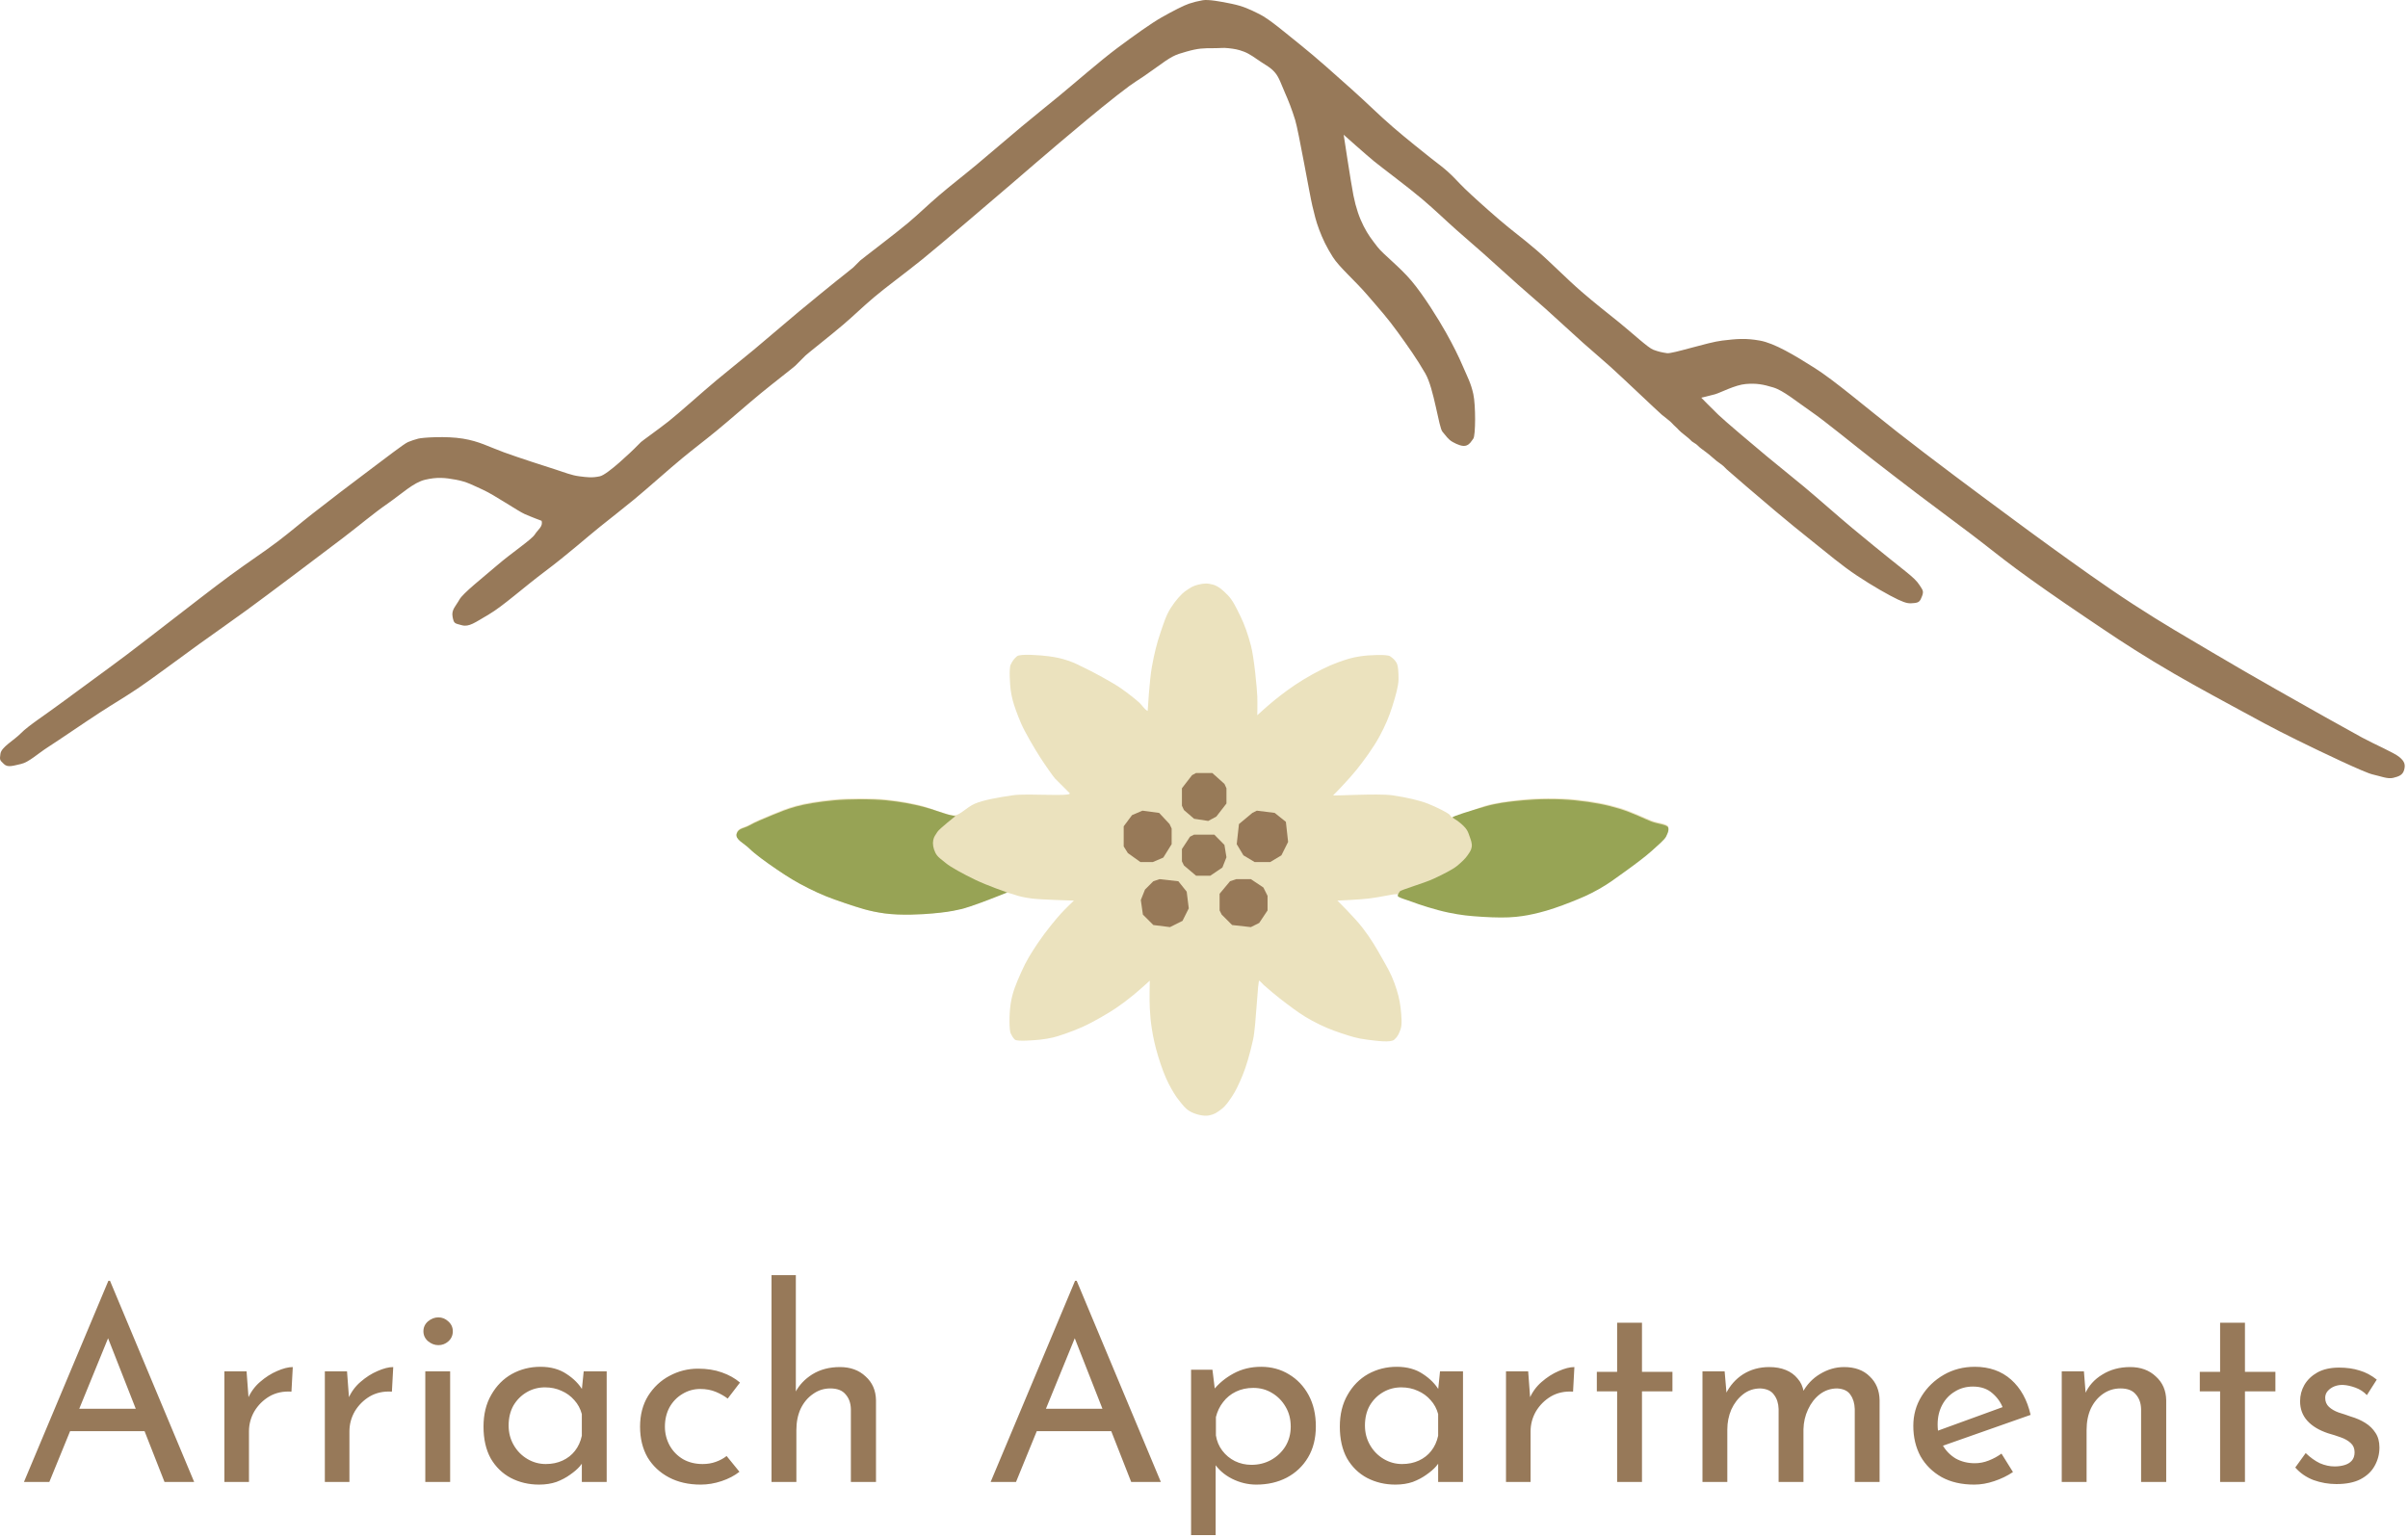 <svg width="703" height="449" viewBox="0 0 703 449" fill="none" xmlns="http://www.w3.org/2000/svg">
<path d="M351.127 0.072C352.711 -0.221 356.415 0.429 359.679 1.124C362.942 1.819 364.692 2.637 367.679 4.124C370.666 5.611 375.101 9.469 379.679 13.124C384.256 16.78 389.939 21.888 394.679 26.124C399.419 30.361 402.476 33.498 406.679 37.124C410.881 40.75 415.731 44.556 417.679 46.124C419.626 47.693 420.811 48.462 422.679 50.124C424.547 51.787 425.691 53.207 427.679 55.124C429.666 57.041 433.694 60.7 437.679 64.124C441.663 67.549 444.478 69.497 448.679 73.124C452.879 76.752 457.478 81.497 461.679 85.124C465.879 88.752 468.79 90.98 472.679 94.124C476.568 97.269 481.165 101.575 482.679 102.124C484.192 102.674 485.086 102.889 486.679 103.124C488.272 103.36 498.511 99.949 502.777 99.445C507.043 98.94 509.547 98.694 513.777 99.445C518.007 100.195 523.878 103.702 529.777 107.445C535.676 111.187 544.152 118.474 553.888 126.125C563.623 133.776 578.932 145.132 584.777 149.445C590.622 153.757 593.877 156.207 599.777 160.445C605.677 164.682 613.962 170.711 622.777 176.445C631.592 182.178 638.4 186.076 645.777 190.445C653.154 194.814 657.331 197.195 664.777 201.445C672.224 205.694 685.737 213.275 689.575 215.345C693.412 217.416 698.894 219.75 700.441 221.018C701.987 222.286 702.297 223.228 701.88 224.783C701.463 226.339 700.295 226.717 698.679 227.124C697.062 227.532 694.998 226.637 692.679 226.124C690.359 225.612 678.202 219.826 670.679 216.124C663.155 212.422 659.045 210.129 651.679 206.124C644.312 202.12 636.635 197.969 628.679 193.124C620.722 188.279 616.402 185.333 608.679 180.124C600.955 174.916 593.825 169.937 588.679 166.124C583.532 162.311 580.777 160.002 575.679 156.124C570.58 152.247 564.777 148.002 559.679 144.124C554.58 140.247 551.747 138.041 546.679 134.124C541.611 130.208 532.878 123.004 528.679 120.124C524.479 117.245 520.693 114.032 517.679 113.124C514.664 112.216 512.817 111.872 509.679 112.124C506.54 112.377 502.231 114.698 500.679 115.124C499.126 115.551 496.679 116.124 496.679 116.124C496.679 116.124 499.685 119.214 501.679 121.124C503.672 123.035 511.418 129.567 515.679 133.124C519.939 136.682 522.418 138.567 526.679 142.124C530.939 145.682 536.418 150.567 540.679 154.124C544.939 157.682 549.731 161.556 551.679 163.124C553.626 164.693 554.858 165.633 556.679 167.124C558.499 168.616 559.622 169.612 560.465 170.949C561.308 172.287 561.687 172.585 561.127 174.072C560.567 175.558 560.25 175.945 558.843 176.084C557.435 176.224 556.732 176.294 554.127 175.072C551.522 173.85 546.645 171.075 542.127 168.072C537.609 165.069 533.471 161.526 529.127 158.072C524.783 154.617 522.388 152.629 518.127 149.072C513.867 145.514 504.52 137.46 504.127 137.072C503.734 136.683 503.537 136.442 503.127 136.072C502.717 135.702 501.896 135.173 501.127 134.572C500.358 133.97 499.257 132.912 498.127 132.072C496.997 131.232 496.09 130.602 495.626 130.072C495.162 129.542 494.064 129.123 493.626 128.572C493.188 128.021 490.565 126.123 490.127 125.572C489.689 125.021 488.569 124.12 488.127 123.572C487.685 123.024 486.29 122.058 485.127 121.072C483.964 120.085 473.221 109.839 470.127 107.072C467.033 104.304 465.23 102.83 462.127 100.072C459.025 97.313 454.23 92.83 451.127 90.072C448.025 87.313 446.234 85.825 443.127 83.072C440.02 80.319 436.234 76.825 433.127 74.072C430.02 71.319 428.234 69.825 425.127 67.072C422.02 64.319 419.132 61.473 415.127 58.072C411.122 54.671 403.487 49.004 401.127 47.072C398.767 45.14 392.28 39.347 392.28 39.347C392.28 39.347 394.401 53.439 395.127 57.072C395.854 60.705 396.844 63.565 398.127 66.072C399.41 68.578 400.413 69.838 402.127 72.072C403.842 74.306 408.575 77.843 412.127 82.072C415.679 86.301 419.991 93.264 422.127 97.072C424.263 100.88 425.815 104.004 427.127 107.072C428.439 110.139 429.409 111.813 430.127 115.072C430.845 118.33 430.798 127.194 430.127 128.072C429.456 128.949 429.155 129.667 428.127 130.072C427.099 130.477 425.531 129.859 424.127 129.072C422.723 128.284 422.225 127.313 421.127 126.072C420.029 124.831 418.672 113.482 416.127 109.072C413.583 104.661 411.101 101.205 408.127 97.072C405.153 92.938 402.75 90.277 399.127 86.072C395.504 81.867 391.002 78.019 389.127 75.072C387.253 72.124 386.132 69.731 385.127 67.072C384.122 64.412 383.811 62.831 383.127 60.072C382.443 57.312 379.112 38.26 378.127 35.072C377.142 31.884 376.189 29.466 375.127 27.072C374.065 24.677 373.429 22.527 372.127 21.072C370.825 19.617 369.743 19.168 368.127 18.072C366.511 16.976 364.812 15.707 363.127 15.072C361.443 14.437 360.374 14.261 358.627 14.072C356.88 13.882 356.859 14.072 354.127 14.072C351.395 14.072 349.859 14.072 346.359 15.072C342.859 16.072 342.359 16.203 336.859 20.203C331.359 24.203 332.318 22.976 326.172 27.796C320.026 32.616 314.681 37.159 309.172 41.796C303.663 46.433 300.65 49.122 295.172 53.796C289.694 58.47 274.585 71.433 269.172 75.796C263.759 80.16 258.762 83.759 255.172 86.796C251.582 89.833 249.745 91.738 246.172 94.796C242.599 97.854 235.765 103.218 235.172 103.796C234.579 104.374 234.258 104.71 233.672 105.296C233.086 105.882 232.767 106.22 232.172 106.796C231.577 107.373 226.04 111.626 222.172 114.796C218.304 117.966 213.04 122.626 209.172 125.796C205.304 128.966 203.034 130.618 199.172 133.796C195.311 136.974 189.034 142.618 185.172 145.796C181.311 148.974 179.068 150.661 175.172 153.796C171.276 156.932 165.613 161.966 159.172 166.796C152.731 171.626 146.838 176.99 142.72 179.397C138.602 181.805 136.955 183.136 134.824 182.555C132.692 181.973 132.516 182.138 132.127 180.072C131.738 178.005 133.12 176.918 134.127 175.072C135.134 173.225 140.922 168.695 145.127 165.072C149.332 161.449 155.195 157.548 156.127 156.072C157.06 154.595 158.581 153.758 158.127 152.072C158.127 152.072 155.046 150.932 153.127 150.072C151.208 149.211 144.169 144.442 141.127 143.072C138.085 141.701 136.407 140.682 133.127 140.072C129.847 139.461 127.549 139.27 124.127 140.072C120.705 140.873 117.312 144.171 113.127 147.072C108.942 149.972 105.219 153.186 100.127 157.072C95.035 160.957 77.564 174.125 72.127 178.072C66.69 182.019 63.586 184.154 58.127 188.072C52.669 191.989 44.362 198.245 40.127 201.072C35.892 203.898 33.398 205.3 29.127 208.072C24.856 210.844 17.231 216.088 14.127 218.072C11.023 220.056 8.416 222.57 6.127 223.072C3.838 223.573 2.254 224.199 1.127 223.072C0.001 221.945 -0.167 222.041 0.128 220.072C0.423 218.102 3.995 216.252 6.127 214.072C8.26 211.891 13.429 208.571 18.127 205.072C22.825 201.572 32.017 194.934 37.127 191.072C42.237 187.21 45.045 184.971 50.127 181.072C55.209 177.173 61.717 172.056 67.127 168.072C72.537 164.087 77.15 161.104 81.127 158.072C85.104 155.039 87.196 153.164 91.127 150.072C95.058 146.98 103.861 140.236 108.127 137.072C112.394 133.907 117.98 129.529 119.127 129.072C120.274 128.615 120.933 128.388 122.127 128.072C123.321 127.755 130.253 127.27 135.127 128.072C140.001 128.874 142.486 130.379 147.127 132.072C151.768 133.765 159.42 136.204 162.127 137.072C164.835 137.939 166.802 138.778 169.127 139.072C171.452 139.365 172.836 139.563 175.127 139.072C177.418 138.581 184.732 131.458 185.127 131.072C185.522 130.685 185.737 130.462 186.127 130.072C186.518 129.681 186.73 129.455 187.127 129.072C187.524 128.688 192.057 125.486 195.127 123.072C198.197 120.658 204.867 114.629 209.127 111.072C213.388 107.514 215.858 105.619 220.127 102.072C224.396 98.525 228.858 94.619 233.127 91.072C237.396 87.525 242.18 83.64 244.127 82.072C246.074 80.503 248.729 78.454 249.127 78.072C249.525 77.689 249.737 77.462 250.127 77.072C250.518 76.681 250.733 76.459 251.127 76.072C251.521 75.685 261.537 68.109 265.127 65.072C268.717 62.034 270.554 60.129 274.127 57.072C277.7 54.014 280.858 51.619 285.127 48.072C289.396 44.525 293.858 40.619 298.127 37.072C302.396 33.525 304.836 31.592 309.127 28.072C313.418 24.552 321.176 17.761 326.127 14.072C331.078 10.382 336.087 6.792 339.127 5.072C342.167 3.352 345.596 1.569 347.127 1.072C348.659 0.575 349.544 0.364 351.127 0.072Z" fill="#977959"/>
<path d="M349.825 170.704C351.392 170.326 352.515 170.244 354.133 170.704C355.751 171.164 356.991 172.306 358.44 173.779C359.89 175.253 360.904 177.412 362.133 179.93C363.361 182.448 364.292 185.09 365.21 188.541C366.128 191.992 366.983 201.143 367.056 203.303C367.129 205.464 367.056 208.839 367.056 208.839C367.056 208.839 369.994 206.141 371.979 204.533C373.963 202.925 377.055 200.52 380.594 198.383C384.133 196.246 387.86 194.383 390.44 193.462C393.021 192.541 394.499 192.017 397.21 191.617C399.92 191.216 404.99 191.032 405.825 191.617C406.66 192.201 407.129 192.599 407.671 193.462C408.214 194.325 408.301 196.446 408.287 198.383C408.272 200.319 407.418 203.327 406.44 206.379C405.463 209.431 404.476 211.764 402.748 214.99C401.02 218.215 398.01 222.317 395.979 224.831C393.947 227.345 390.68 230.74 390.44 230.982C390.201 231.223 390.065 231.357 389.825 231.597C389.585 231.837 389.441 231.963 389.21 232.212C388.978 232.461 402.286 231.616 406.44 232.212C410.595 232.807 414.4 233.694 416.902 234.672C419.404 235.651 422.545 237.299 423.056 237.748C423.566 238.196 423.43 238.436 424.055 238.704C424.679 238.972 426.162 238.228 427.363 237.748C428.565 237.267 431.045 236.053 433.517 235.287C435.99 234.521 440.229 233.86 444.594 233.442C448.96 233.024 454.868 232.922 459.979 233.442C465.09 233.962 469.19 234.764 472.902 235.902C476.613 237.041 480.216 238.858 482.133 239.593C484.05 240.328 486.877 240.464 487.056 241.438C487.234 242.412 486.828 242.987 486.44 243.898C486.053 244.81 483.895 246.607 482.133 248.204C480.37 249.801 476.954 252.343 474.133 254.355C471.311 256.367 469.751 257.597 466.748 259.275C463.745 260.954 461.944 261.691 458.748 262.966C455.553 264.241 452.128 265.407 449.517 266.041C446.907 266.676 445.42 266.988 442.748 267.271C440.076 267.555 436.74 267.509 432.902 267.271C429.064 267.034 426.853 266.816 423.056 266.041C419.259 265.267 414.301 263.626 412.594 262.966C410.887 262.306 408.766 261.161 408.287 261.121C407.808 261.081 407.536 261.109 407.056 261.121C406.575 261.132 402.573 261.998 399.671 262.351C396.769 262.704 390.44 262.966 390.44 262.966C390.44 262.966 395.386 267.793 397.825 270.962C400.264 274.13 401.785 276.763 403.363 279.573C404.942 282.383 406.037 284.163 407.056 286.954C408.075 289.745 408.639 291.947 408.902 294.335C409.164 296.723 409.373 299.167 408.902 300.486C408.431 301.805 408.102 302.63 407.056 303.561C406.01 304.493 402.005 303.933 399.056 303.561C396.107 303.189 394.496 302.641 391.671 301.716C388.846 300.791 386.099 299.683 383.056 298.025C380.012 296.368 378.416 295.136 375.671 293.105C372.926 291.074 369.39 288.041 368.902 287.569C368.413 287.097 368.19 286.778 367.671 286.339C367.152 285.9 366.741 299.404 365.825 303.561C364.909 307.718 363.782 311.539 362.748 314.017C361.714 316.496 360.731 318.62 359.671 320.168C358.612 321.717 357.874 322.878 356.594 323.859C355.315 324.839 354.488 325.418 352.902 325.704C351.316 325.99 348.82 325.348 347.363 324.474C345.907 323.6 345.366 322.71 344.287 321.398C343.207 320.087 342.259 318.486 341.21 316.478C340.16 314.469 339.066 311.548 338.133 308.482C337.199 305.416 336.658 302.871 336.287 300.486C335.915 298.1 335.807 296.745 335.671 294.335C335.535 291.925 335.671 286.339 335.671 286.339C335.671 286.339 332.617 289.134 330.748 290.644C328.879 292.155 327.812 292.984 325.825 294.335C323.838 295.686 319.243 298.418 315.979 299.871C312.715 301.323 308.791 302.632 307.363 302.946C305.936 303.26 305.124 303.401 303.671 303.561C302.218 303.721 296.907 304.165 296.287 303.561C295.666 302.957 295.449 302.488 295.056 301.716C294.663 300.944 294.55 296.429 295.056 293.105C295.562 289.78 296.585 287.347 298.133 283.879C299.68 280.41 300.903 278.488 303.056 275.267C305.208 272.047 308.44 268.152 309.825 266.656C311.21 265.161 313.517 262.966 313.517 262.966C313.517 262.966 303.873 262.708 301.21 262.351C298.547 261.994 297.555 261.704 296.055 261.204C294.555 260.704 293.926 260.648 293.517 260.506C293.108 260.363 291.838 261.274 290.748 261.736C289.659 262.198 283.363 264.702 280.287 265.426C277.21 266.151 275.433 266.35 272.287 266.656C269.141 266.963 262.809 267.309 258.133 266.656C253.457 266.003 250.626 264.996 246.44 263.581C242.255 262.166 239.732 261.168 235.979 259.275C232.226 257.382 230.001 255.964 226.748 253.74C223.495 251.516 220.311 249.159 218.748 247.589C217.185 246.019 214.587 244.951 215.056 243.283C215.525 241.615 217.251 241.695 218.748 240.823C220.245 239.951 222.913 238.809 225.517 237.748C228.122 236.686 229.581 236.056 232.287 235.287C234.992 234.518 238.998 233.86 243.363 233.442C247.729 233.024 254.622 233.014 258.748 233.442C262.875 233.87 267.012 234.68 269.21 235.287C271.407 235.894 273.201 236.711 274.748 237.133C276.295 237.554 277.147 238.14 278.748 238.055C280.349 237.97 282.176 235.725 284.594 234.672C287.013 233.619 291.286 232.852 295.671 232.212C300.056 231.572 313.064 232.712 312.287 231.597C312.287 231.597 310.186 229.497 309.825 229.136C309.465 228.776 309.262 228.574 308.902 228.214C308.541 227.854 308.33 227.661 307.979 227.291C307.628 226.922 305.258 223.607 303.671 221.14C302.085 218.674 299.26 213.875 298.133 211.299C297.005 208.723 295.966 205.722 295.671 204.533C295.376 203.345 295.225 202.671 295.056 201.458C294.886 200.245 294.524 195.154 295.056 194.077C295.587 193 295.99 192.398 296.902 191.617C297.814 190.835 303.937 191.317 306.133 191.617C308.328 191.916 309.565 192.16 311.671 192.847C313.778 193.533 315.079 194.276 317.21 195.307C319.34 196.338 324.801 199.287 327.056 200.843C329.311 202.399 331.594 204.228 332.594 205.148C333.594 206.069 333.891 206.909 335.056 207.609C335.056 207.609 335.58 198.59 336.287 194.692C336.993 190.794 337.739 187.806 338.748 184.851C339.757 181.895 340.44 179.615 341.825 177.47C343.211 175.324 344.814 173.477 346.133 172.549C347.451 171.622 348.258 171.082 349.825 170.704Z" fill="#EBE2BE"/>
<path d="M444.467 233.702C448.846 233.282 454.771 233.179 459.897 233.702C465.023 234.225 469.135 235.031 472.858 236.175C476.581 237.319 480.193 239.145 482.116 239.884C484.038 240.623 486.873 240.76 487.053 241.738C487.234 242.717 486.825 243.295 486.436 244.211C486.047 245.127 483.883 246.933 482.116 248.538C480.348 250.144 476.922 252.698 474.092 254.72C471.262 256.742 469.698 257.979 466.686 259.666C463.674 261.353 461.868 262.093 458.662 263.375C455.457 264.656 452.023 265.828 449.405 266.466C446.786 267.104 445.295 267.417 442.616 267.702C439.936 267.987 436.59 267.941 432.741 267.702C428.892 267.463 426.673 267.244 422.866 266.466C419.058 265.687 414.085 264.038 412.373 263.375C410.661 262.711 407.96 262.052 408.053 261.52C408.146 260.989 408.391 260.746 408.67 260.284C408.95 259.822 415.813 257.863 418.545 256.575C421.278 255.287 424.011 253.943 425.334 252.866C426.657 251.789 427.822 250.673 428.42 249.775C429.018 248.876 429.488 248.368 429.655 247.302C429.822 246.236 429.396 245.229 429.037 244.211C428.679 243.193 428.496 242.566 427.803 241.738C427.11 240.911 425.916 239.943 425.555 239.702C425.193 239.461 424.391 238.978 424.055 238.702C423.718 238.426 429.615 236.632 433.358 235.557C437.101 234.481 440.089 234.122 444.467 233.702Z" fill="#97A455"/>
<path d="M243.446 233.704C247.824 233.289 254.738 233.279 258.876 233.704C263.014 234.129 266.188 234.753 269.368 235.537C272.548 236.321 275.49 237.574 277.391 237.982C279.293 238.39 278.934 238.287 278.934 238.287C278.934 238.287 274.27 241.973 273.688 242.871C273.106 243.768 272.667 244.267 272.454 245.315C272.241 246.363 272.435 247.677 273.071 248.982C273.707 250.287 274.86 250.945 276.157 252.037C277.454 253.13 281.3 255.253 284.798 256.926C288.295 258.599 294.056 260.593 294.056 260.593C294.056 260.593 292.179 261.349 290.97 261.815C289.76 262.281 283.564 264.762 280.477 265.482C277.391 266.202 275.609 266.399 272.454 266.704C269.299 267.008 262.946 267.353 258.259 266.704C253.571 266.055 250.728 265.054 246.532 263.648C242.336 262.243 239.802 261.251 236.04 259.371C232.278 257.491 230.043 256.08 226.782 253.871C223.521 251.662 220.324 249.319 218.759 247.76C217.193 246.201 214.587 245.15 215.056 243.482C215.524 241.813 217.258 241.904 218.759 241.037C220.259 240.171 222.935 239.037 225.548 237.982C228.161 236.927 229.624 236.301 232.337 235.537C235.049 234.773 239.069 234.119 243.446 233.704Z" fill="#97A355"/>
<path d="M360.924 256.703H365.185L368.837 259.138L370.055 261.573V265.833L367.62 269.486L365.185 270.703L359.707 270.094L356.663 267.051L356.055 265.833V260.964L359.098 257.312L360.924 256.703Z" fill="#977958"/>
<path d="M333.533 236.703L338.403 237.355L341.446 240.616L342.055 241.92V246.486L339.62 250.399L336.576 251.703H332.924L329.272 249.094L328.055 247.138V241.268L330.489 238.007L333.533 236.703Z" fill="#977958"/>
<path d="M366.924 236.703L372.142 237.355L375.403 239.964L376.055 245.833L374.098 249.746L370.837 251.703H366.272L363.011 249.746L361.055 246.486L361.707 240.616L365.62 237.355L366.924 236.703Z" fill="#977958"/>
<path d="M338.533 256.703L344.011 257.312L346.446 260.355L347.055 265.225L345.229 268.877L341.576 270.703L336.707 270.094L333.663 267.051L333.055 262.79L334.272 259.746L336.707 257.312L338.533 256.703Z" fill="#977958"/>
<path d="M349.191 225.703H353.918L357.464 228.885L358.055 230.158V234.612L355.1 238.43L352.737 239.703L348.6 239.067L345.646 236.521L345.055 235.248V230.158L348.009 226.339L349.191 225.703Z" fill="#977A58"/>
<path d="M348.6 243.703H354.509L357.464 246.703L358.055 250.303L356.873 253.303L353.327 255.703H349.191L345.646 252.703L345.055 251.503V247.903L347.418 244.303L348.6 243.703Z" fill="#977A58"/>
<path d="M6.996 432.704L31.644 373.97H32.112L56.682 432.704H48.024L29.616 385.826L34.998 382.316L14.406 432.704H6.996ZM21.426 411.332H42.408L44.904 417.884H19.242L21.426 411.332ZM71.983 400.412L72.685 409.772L72.295 408.524C73.127 406.548 74.323 404.884 75.883 403.532C77.495 402.128 79.159 401.062 80.875 400.334C82.643 399.554 84.177 399.164 85.477 399.164L85.087 406.34C82.643 406.184 80.485 406.652 78.613 407.744C76.793 408.836 75.337 410.292 74.245 412.112C73.205 413.932 72.685 415.882 72.685 417.962V432.704H65.509V400.412H71.983ZM101.31 400.412L102.012 409.772L101.622 408.524C102.454 406.548 103.65 404.884 105.21 403.532C106.822 402.128 108.486 401.062 110.202 400.334C111.97 399.554 113.504 399.164 114.804 399.164L114.414 406.34C111.97 406.184 109.812 406.652 107.94 407.744C106.12 408.836 104.664 410.292 103.572 412.112C102.532 413.932 102.012 415.882 102.012 417.962V432.704H94.836V400.412H101.31ZM124.162 400.412H131.416V432.704H124.162V400.412ZM123.616 388.712C123.616 387.568 124.058 386.606 124.942 385.826C125.878 385.046 126.892 384.656 127.984 384.656C129.076 384.656 130.038 385.046 130.87 385.826C131.754 386.606 132.196 387.568 132.196 388.712C132.196 389.908 131.754 390.896 130.87 391.676C130.038 392.404 129.076 392.768 127.984 392.768C126.892 392.768 125.878 392.378 124.942 391.598C124.058 390.818 123.616 389.856 123.616 388.712ZM157.382 433.484C154.366 433.484 151.61 432.834 149.114 431.534C146.67 430.234 144.72 428.336 143.264 425.84C141.86 423.292 141.158 420.198 141.158 416.558C141.158 412.97 141.912 409.876 143.42 407.276C144.928 404.624 146.93 402.596 149.426 401.192C151.974 399.788 154.756 399.086 157.772 399.086C160.788 399.086 163.336 399.788 165.416 401.192C167.496 402.544 169.082 404.156 170.174 406.028L169.706 407.276L170.408 400.412H177.116V432.704H169.862V424.28L170.642 426.152C170.434 426.672 169.966 427.348 169.238 428.18C168.562 428.96 167.626 429.766 166.43 430.598C165.286 431.43 163.96 432.132 162.452 432.704C160.944 433.224 159.254 433.484 157.382 433.484ZM159.332 427.478C161.152 427.478 162.79 427.14 164.246 426.464C165.702 425.788 166.898 424.852 167.834 423.656C168.822 422.408 169.498 420.926 169.862 419.21V412.892C169.446 411.332 168.718 409.98 167.678 408.836C166.638 407.64 165.39 406.73 163.934 406.106C162.478 405.43 160.866 405.092 159.098 405.092C157.174 405.092 155.406 405.56 153.794 406.496C152.182 407.432 150.882 408.732 149.894 410.396C148.958 412.06 148.49 414.01 148.49 416.246C148.49 418.326 148.984 420.224 149.972 421.94C150.96 423.656 152.286 425.008 153.95 425.996C155.614 426.984 157.408 427.478 159.332 427.478ZM215.878 429.74C214.422 430.884 212.68 431.794 210.652 432.47C208.624 433.146 206.596 433.484 204.568 433.484C201.032 433.484 197.938 432.782 195.286 431.378C192.634 429.974 190.554 428.024 189.046 425.528C187.59 422.98 186.862 419.99 186.862 416.558C186.862 413.126 187.642 410.136 189.202 407.588C190.814 405.04 192.894 403.09 195.442 401.738C198.042 400.334 200.824 399.632 203.788 399.632C206.388 399.632 208.702 399.996 210.73 400.724C212.81 401.452 214.578 402.44 216.034 403.688L212.446 408.368C211.51 407.64 210.366 406.99 209.014 406.418C207.662 405.846 206.128 405.56 204.412 405.56C202.54 405.56 200.798 406.054 199.186 407.042C197.626 407.978 196.378 409.278 195.442 410.942C194.558 412.606 194.116 414.478 194.116 416.558C194.116 418.534 194.584 420.38 195.52 422.096C196.456 423.76 197.756 425.086 199.42 426.074C201.084 427.01 202.982 427.478 205.114 427.478C206.518 427.478 207.792 427.27 208.936 426.854C210.132 426.438 211.198 425.866 212.134 425.138L215.878 429.74ZM225.242 432.704V372.332H232.34V407.9L232.184 406.574C233.276 404.442 234.94 402.674 237.176 401.27C239.464 399.866 242.142 399.164 245.21 399.164C248.278 399.164 250.774 400.074 252.698 401.894C254.674 403.662 255.688 405.976 255.74 408.836V432.704H248.408V411.41C248.356 409.642 247.836 408.212 246.848 407.12C245.912 405.976 244.43 405.404 242.402 405.404C240.53 405.404 238.84 405.95 237.332 407.042C235.824 408.082 234.628 409.512 233.744 411.332C232.912 413.152 232.496 415.232 232.496 417.572V432.704H225.242ZM289.213 432.704L313.861 373.97H314.329L338.899 432.704H330.241L311.833 385.826L317.215 382.316L296.623 432.704H289.213ZM303.643 411.332H324.625L327.121 417.884H301.459L303.643 411.332ZM366.758 433.484C364.314 433.484 361.948 432.912 359.66 431.768C357.424 430.624 355.682 429.09 354.434 427.166L354.902 424.904V448.226H347.726V399.944H353.966L354.98 408.212L354.2 405.95C355.76 403.974 357.736 402.336 360.128 401.036C362.52 399.736 365.198 399.086 368.162 399.086C371.178 399.086 373.882 399.814 376.274 401.27C378.718 402.726 380.642 404.754 382.046 407.354C383.45 409.954 384.152 412.996 384.152 416.48C384.152 419.964 383.398 422.98 381.89 425.528C380.382 428.076 378.302 430.052 375.65 431.456C373.05 432.808 370.086 433.484 366.758 433.484ZM365.354 427.712C367.434 427.712 369.332 427.244 371.048 426.308C372.816 425.32 374.22 423.994 375.26 422.33C376.3 420.614 376.82 418.69 376.82 416.558C376.82 414.374 376.326 412.45 375.338 410.786C374.35 409.07 373.024 407.718 371.36 406.73C369.748 405.742 367.928 405.248 365.9 405.248C364.028 405.248 362.338 405.612 360.83 406.34C359.322 407.068 358.074 408.082 357.086 409.382C356.098 410.63 355.396 412.086 354.98 413.75V419.132C355.24 420.796 355.864 422.278 356.852 423.578C357.84 424.878 359.062 425.892 360.518 426.62C362.026 427.348 363.638 427.712 365.354 427.712ZM407.379 433.484C404.363 433.484 401.607 432.834 399.111 431.534C396.667 430.234 394.717 428.336 393.261 425.84C391.857 423.292 391.155 420.198 391.155 416.558C391.155 412.97 391.909 409.876 393.417 407.276C394.925 404.624 396.927 402.596 399.423 401.192C401.971 399.788 404.753 399.086 407.769 399.086C410.785 399.086 413.333 399.788 415.413 401.192C417.493 402.544 419.079 404.156 420.171 406.028L419.703 407.276L420.405 400.412H427.113V432.704H419.859V424.28L420.639 426.152C420.431 426.672 419.963 427.348 419.235 428.18C418.559 428.96 417.623 429.766 416.427 430.598C415.283 431.43 413.957 432.132 412.449 432.704C410.941 433.224 409.251 433.484 407.379 433.484ZM409.329 427.478C411.149 427.478 412.787 427.14 414.243 426.464C415.699 425.788 416.895 424.852 417.831 423.656C418.819 422.408 419.495 420.926 419.859 419.21V412.892C419.443 411.332 418.715 409.98 417.675 408.836C416.635 407.64 415.387 406.73 413.931 406.106C412.475 405.43 410.863 405.092 409.095 405.092C407.171 405.092 405.403 405.56 403.791 406.496C402.179 407.432 400.879 408.732 399.891 410.396C398.955 412.06 398.487 414.01 398.487 416.246C398.487 418.326 398.981 420.224 399.969 421.94C400.957 423.656 402.283 425.008 403.947 425.996C405.611 426.984 407.405 427.478 409.329 427.478ZM446.14 400.412L446.842 409.772L446.452 408.524C447.284 406.548 448.48 404.884 450.04 403.532C451.652 402.128 453.316 401.062 455.032 400.334C456.8 399.554 458.334 399.164 459.634 399.164L459.244 406.34C456.8 406.184 454.642 406.652 452.77 407.744C450.95 408.836 449.494 410.292 448.402 412.112C447.362 413.932 446.842 415.882 446.842 417.962V432.704H439.666V400.412H446.14ZM472.112 386.216H479.366V400.568H488.258V406.262H479.366V432.704H472.112V406.262H466.184V400.568H472.112V386.216ZM503.497 400.412L504.121 407.666L503.809 407.042C505.005 404.598 506.695 402.674 508.879 401.27C511.115 399.866 513.663 399.164 516.523 399.164C518.343 399.164 519.955 399.45 521.359 400.022C522.763 400.594 523.907 401.426 524.791 402.518C525.727 403.558 526.325 404.858 526.585 406.418L526.195 406.652C527.443 404.312 529.159 402.492 531.343 401.192C533.579 399.84 535.919 399.164 538.363 399.164C541.535 399.164 544.031 400.074 545.851 401.894C547.723 403.662 548.685 405.976 548.737 408.836V432.704H541.483V411.41C541.431 409.746 541.015 408.368 540.235 407.276C539.507 406.132 538.207 405.508 536.335 405.404C534.463 405.404 532.773 405.976 531.265 407.12C529.809 408.264 528.665 409.746 527.833 411.566C527.001 413.334 526.559 415.258 526.507 417.338V432.704H519.253V411.41C519.201 409.746 518.759 408.368 517.927 407.276C517.147 406.132 515.821 405.508 513.949 405.404C512.025 405.404 510.335 405.976 508.879 407.12C507.423 408.264 506.279 409.746 505.447 411.566C504.667 413.386 504.277 415.336 504.277 417.416V432.704H497.023V400.412H503.497ZM576.364 433.484C572.672 433.484 569.5 432.756 566.848 431.3C564.196 429.792 562.142 427.764 560.686 425.216C559.282 422.616 558.58 419.652 558.58 416.324C558.58 413.152 559.386 410.266 560.998 407.666C562.61 405.066 564.768 402.986 567.472 401.426C570.176 399.866 573.192 399.086 576.52 399.086C580.784 399.086 584.32 400.334 587.128 402.83C589.936 405.326 591.834 408.758 592.822 413.126L566.224 422.486L564.508 418.196L586.348 410.24L584.788 411.254C584.164 409.538 583.124 408.056 581.668 406.808C580.212 405.508 578.314 404.858 575.974 404.858C573.998 404.858 572.23 405.352 570.67 406.34C569.11 407.276 567.888 408.576 567.004 410.24C566.12 411.904 565.678 413.802 565.678 415.934C565.678 418.17 566.146 420.146 567.082 421.862C568.018 423.526 569.292 424.852 570.904 425.84C572.568 426.776 574.44 427.244 576.52 427.244C577.924 427.244 579.276 426.984 580.576 426.464C581.928 425.944 583.176 425.268 584.32 424.436L587.674 429.818C586.062 430.91 584.242 431.794 582.214 432.47C580.238 433.146 578.288 433.484 576.364 433.484ZM608.386 400.412L609.01 408.29L608.698 407.042C609.738 404.65 611.428 402.752 613.768 401.348C616.108 399.892 618.812 399.164 621.88 399.164C624.948 399.164 627.444 400.074 629.368 401.894C631.344 403.662 632.358 405.976 632.41 408.836V432.704H625.078V411.41C625.026 409.642 624.506 408.212 623.518 407.12C622.582 405.976 621.1 405.404 619.072 405.404C617.2 405.404 615.51 405.924 614.002 406.964C612.494 408.004 611.298 409.434 610.414 411.254C609.582 413.074 609.166 415.18 609.166 417.572V432.704H601.912V400.412H608.386ZM648.145 386.216H655.399V400.568H664.291V406.262H655.399V432.704H648.145V406.262H642.217V400.568H648.145V386.216ZM682.104 433.328C679.816 433.328 677.58 432.938 675.396 432.158C673.264 431.326 671.496 430.104 670.092 428.492L673.134 424.28C674.486 425.58 675.864 426.568 677.268 427.244C678.724 427.868 680.154 428.18 681.558 428.18C682.598 428.18 683.56 428.05 684.444 427.79C685.328 427.53 686.03 427.114 686.55 426.542C687.122 425.918 687.408 425.086 687.408 424.046C687.408 422.902 687.018 421.992 686.238 421.316C685.51 420.64 684.548 420.094 683.352 419.678C682.208 419.262 680.986 418.872 679.686 418.508C677.034 417.624 675.006 416.402 673.602 414.842C672.198 413.282 671.496 411.384 671.496 409.148C671.496 407.432 671.912 405.846 672.744 404.39C673.628 402.882 674.902 401.66 676.566 400.724C678.282 399.788 680.388 399.32 682.884 399.32C685.12 399.32 687.122 399.606 688.89 400.178C690.658 400.698 692.322 401.582 693.882 402.83L690.996 407.354C690.06 406.366 688.942 405.638 687.642 405.17C686.342 404.702 685.172 404.442 684.132 404.39C683.248 404.338 682.39 404.468 681.558 404.78C680.778 405.092 680.128 405.534 679.608 406.106C679.088 406.678 678.828 407.354 678.828 408.134C678.828 409.226 679.192 410.11 679.92 410.786C680.648 411.462 681.584 412.008 682.728 412.424C683.924 412.788 685.094 413.178 686.238 413.594C687.85 414.062 689.28 414.686 690.528 415.466C691.776 416.246 692.764 417.208 693.492 418.352C694.272 419.496 694.662 420.926 694.662 422.642C694.662 424.566 694.194 426.36 693.258 428.024C692.374 429.636 690.996 430.936 689.124 431.924C687.304 432.86 684.964 433.328 682.104 433.328Z" fill="#977959"/>
</svg>
